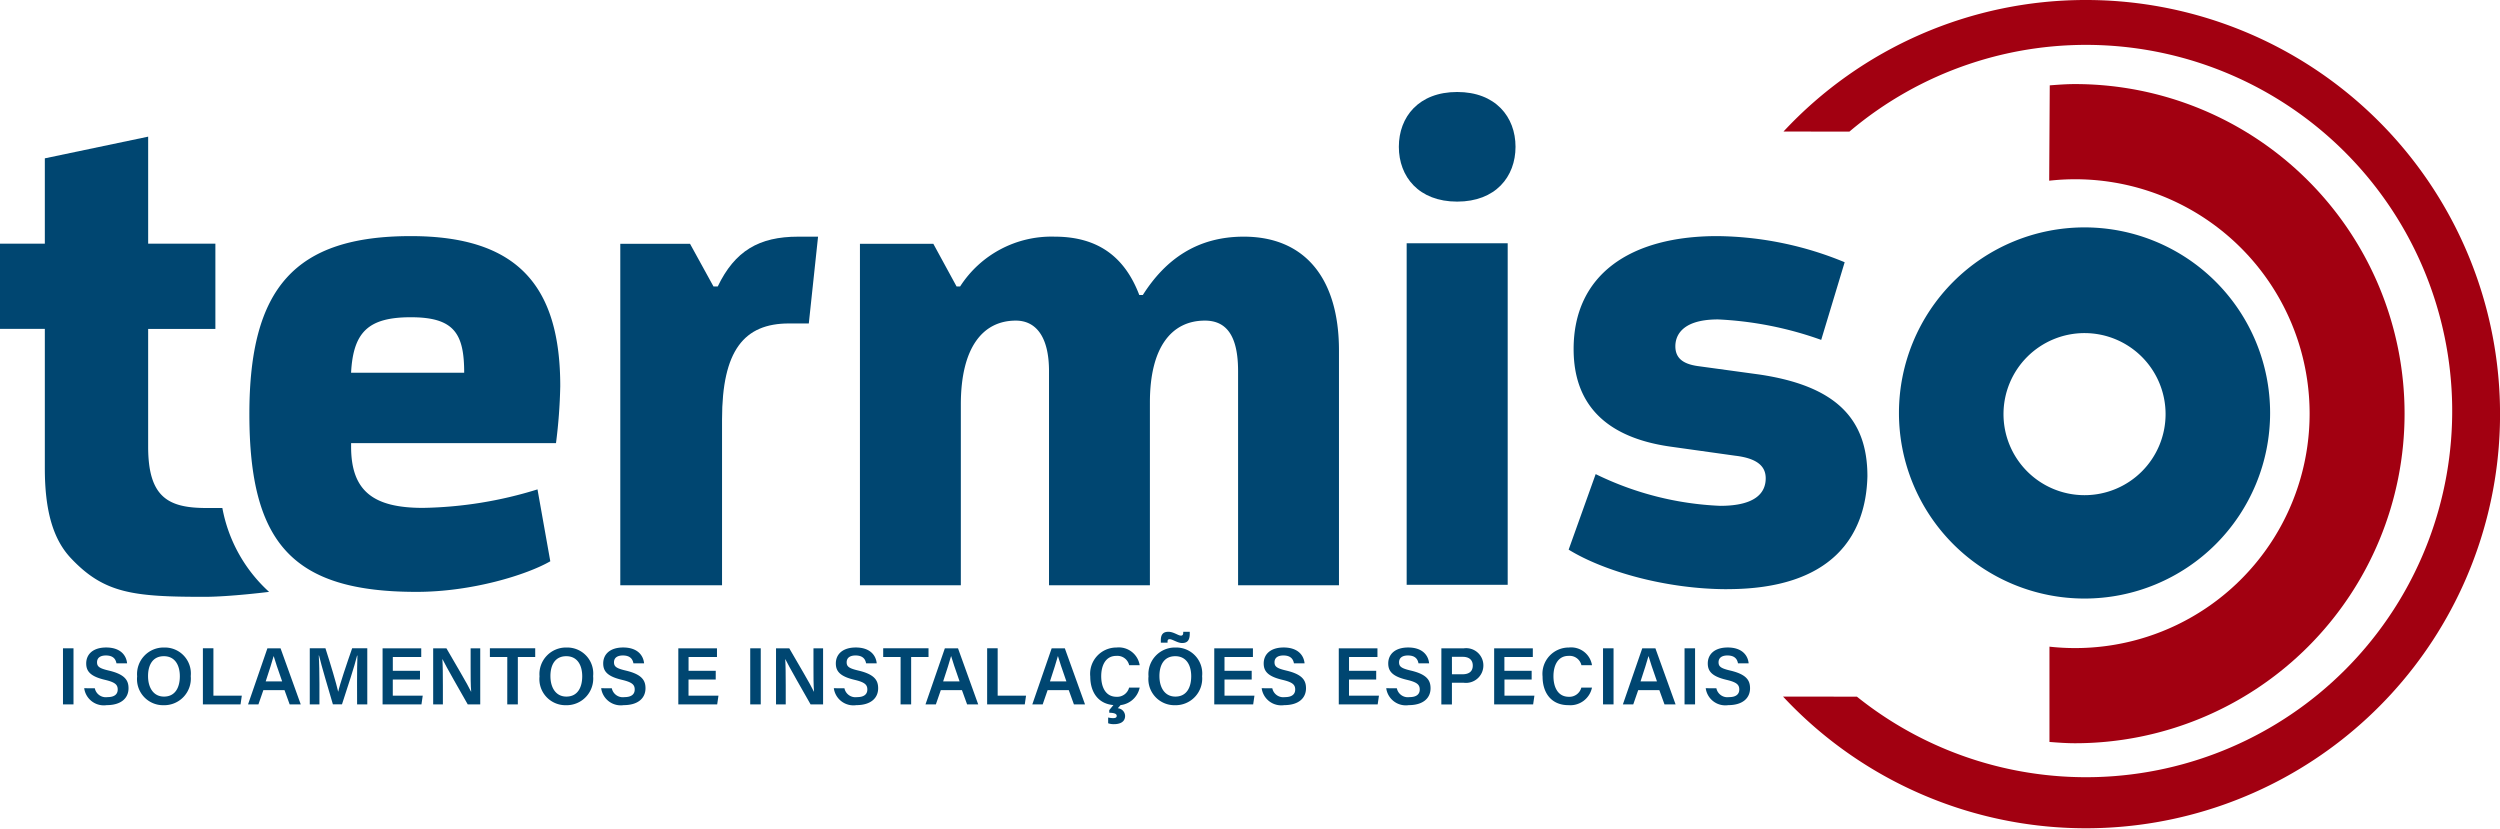 <svg id="logo-blue" xmlns="http://www.w3.org/2000/svg" xmlns:xlink="http://www.w3.org/1999/xlink" width="260" height="86.177" viewBox="0 0 260 86.177">
  <defs>
    <clipPath id="clip-path">
      <rect id="Retângulo_6" data-name="Retângulo 6" width="260" height="86.177" fill="none"/>
    </clipPath>
  </defs>
  <g id="Grupo_1" data-name="Grupo 1" clip-path="url(#clip-path)">
    <path id="Caminho_1" data-name="Caminho 1" d="M729.556,29.822c-.886,0-1.756.067-2.626.133l-.058,9.916a24.379,24.379,0,1,1,.028,48.46v9.91c.879.068,1.759.134,2.655.134a34.276,34.276,0,1,0,0-68.553" transform="translate(-513.756 -21.078)" fill="#a20011"/>
    <path id="Caminho_2" data-name="Caminho 2" d="M663.929,0A42.924,42.924,0,0,0,632.5,13.68l6.856.007a38.081,38.081,0,1,1,.78,58.766l-7.684-.01A43.07,43.07,0,1,0,663.929,0" transform="translate(-447.017)" fill="#a20011"/>
    <path id="Caminho_3" data-name="Caminho 3" d="M692.881,80.658a19.3,19.3,0,1,0,19.3,19.3,19.3,19.3,0,0,0-19.3-19.3m0,27.849a8.428,8.428,0,1,1,8.429-8.428,8.428,8.428,0,0,1-8.429,8.428" transform="translate(-476.09 -57.009)" fill="#004671"/>
    <path id="Caminho_4" data-name="Caminho 4" d="M23.125,87.091a15.612,15.612,0,0,0,4.859,8.723s-4.089.515-6.729.515c-7.4,0-10.435-.347-13.9-4.04C5.534,90.347,4.662,87.4,4.662,82.971V68.464H0V59.6H4.662V50.726l10.747-2.255V59.6H22.4v8.869H15.408V80.715c0,5.261,2.081,6.376,6.065,6.376Z" transform="translate(0 -34.259)" fill="#004671"/>
    <path id="Caminho_5" data-name="Caminho 5" d="M119.756,117.581c-2.44,1.406-8.137,3.182-13.909,3.182-12.875,0-17.387-5.032-17.387-18.5,0-13.1,4.735-18.5,16.795-18.5,11.171,0,15.537,5.253,15.537,15.612a54.261,54.261,0,0,1-.444,5.919H99.04v.371c0,4.661,2.368,6.363,7.472,6.363a42.28,42.28,0,0,0,11.913-1.924ZM110.8,97.974c0-4.07-1.034-5.772-5.548-5.772-4.44,0-5.992,1.555-6.215,5.772Z" transform="translate(-62.525 -59.208)" fill="#004671"/>
    <path id="Caminho_6" data-name="Caminho 6" d="M240.59,83.946l-.962,9.027h-2.07c-4.661,0-6.954,2.811-6.954,9.989V120.2H220.022V84.686h7.252l2.44,4.439h.444c1.777-3.7,4.292-5.179,8.362-5.179Z" transform="translate(-155.512 -59.333)" fill="#004671"/>
    <path id="Caminho_7" data-name="Caminho 7" d="M334.086,90.012h.366c2.348-3.7,5.65-6.067,10.493-6.067,6.383,0,9.905,4.366,9.905,11.838V120.2H344.357V97.929c0-3.626-1.173-5.253-3.449-5.253-3.447,0-5.721,2.738-5.721,8.509V120.2H324.694V97.929c0-3.626-1.394-5.253-3.449-5.253-3.447,0-5.721,2.811-5.721,8.73V120.2H305.031V84.685h7.631l2.419,4.439h.369a11.293,11.293,0,0,1,9.831-5.179c4.622,0,7.336,2.22,8.8,6.067" transform="translate(-215.597 -59.333)" fill="#004671"/>
    <path id="Caminho_8" data-name="Caminho 8" d="M502.254,32.629c3.994,0,6.067,2.591,6.067,5.7s-2.072,5.7-6.067,5.7-6.067-2.59-6.067-5.7,2.07-5.7,6.067-5.7m5.253,51.249H497V48.363h10.507Z" transform="translate(-350.707 -23.062)" fill="#004671"/>
    <path id="Caminho_9" data-name="Caminho 9" d="M572.917,120.484c-6.29,0-12.8-1.835-16.5-4.113l2.811-7.856a32.486,32.486,0,0,0,12.949,3.3c3.625,0,4.735-1.323,4.735-2.864,0-1.1-.667-2.056-3.181-2.35l-6.808-.955c-6.585-.955-9.989-4.333-9.989-10.134,0-7.71,5.846-11.749,14.945-11.749a35.48,35.48,0,0,1,13.244,2.717l-2.44,8.077a36.865,36.865,0,0,0-10.73-2.129c-4.068,0-4.438,1.983-4.438,2.79,0,1.248.813,1.837,2.293,2.057l6.436.881c7.916,1.175,11.246,4.553,11.246,10.574-.146,6.241-3.7,11.749-14.575,11.749" transform="translate(-393.278 -59.208)" fill="#004671"/>
    <rect id="Retângulo_2" data-name="Retângulo 2" width="1.094" height="5.833" transform="translate(6.55 67.424)" fill="#004671"/>
    <path id="Caminho_10" data-name="Caminho 10" d="M30.966,233.911a1.168,1.168,0,0,0,1.315.923c.754,0,1.067-.321,1.067-.79,0-.513-.284-.76-1.34-1.01-1.514-.359-1.936-.9-1.936-1.7,0-.965.719-1.661,2.073-1.661,1.494,0,2.1.822,2.178,1.646H33.218c-.076-.414-.318-.816-1.1-.816-.58,0-.92.249-.92.711s.276.637,1.245.865c1.685.4,2.03,1.038,2.03,1.835,0,1.023-.768,1.755-2.271,1.755a2.056,2.056,0,0,1-2.339-1.759Z" transform="translate(-21.106 -162.334)" fill="#004671"/>
    <path id="Caminho_11" data-name="Caminho 11" d="M54.22,232.651a2.771,2.771,0,0,1-2.824,3.025,2.713,2.713,0,0,1-2.75-3,2.761,2.761,0,0,1,2.827-3,2.7,2.7,0,0,1,2.747,2.977m-4.44,0c0,1.18.55,2.126,1.659,2.126,1.2,0,1.647-1,1.647-2.11,0-1.156-.506-2.09-1.66-2.09s-1.647.9-1.647,2.075" transform="translate(-34.383 -162.334)" fill="#004671"/>
    <path id="Caminho_12" data-name="Caminho 12" d="M71.97,229.961h1.094v4.927h2.953l-.132.907H71.97Z" transform="translate(-50.869 -162.538)" fill="#004671"/>
    <path id="Caminho_13" data-name="Caminho 13" d="M89.58,234.31l-.514,1.485H87.987L90,229.962h1.368l2.1,5.833H92.315l-.537-1.485Zm1.952-.907c-.463-1.335-.741-2.131-.877-2.628h-.009c-.143.548-.452,1.487-.824,2.628Z" transform="translate(-62.19 -162.538)" fill="#004671"/>
    <path id="Caminho_14" data-name="Caminho 14" d="M114.783,233.5c0-1.025.015-2.136.04-2.78h-.037c-.266,1.106-.973,3.242-1.57,5.07h-.944c-.453-1.561-1.184-3.978-1.442-5.084H110.8c.048.681.071,1.913.071,2.914v2.171h-1.005v-5.833h1.63c.526,1.623,1.138,3.68,1.322,4.506h.011c.141-.7.89-2.918,1.445-4.506h1.574v5.833h-1.059Z" transform="translate(-77.65 -162.537)" fill="#004671"/>
    <path id="Caminho_15" data-name="Caminho 15" d="M139.59,233.206h-2.828v1.681h3.114l-.132.907H135.7v-5.833h4.021v.907h-2.956V232.3h2.828Z" transform="translate(-95.912 -162.537)" fill="#004671"/>
    <path id="Caminho_16" data-name="Caminho 16" d="M153.65,235.794v-5.833h1.378c.766,1.328,2.275,3.875,2.563,4.511h.014c-.062-.657-.06-1.638-.06-2.594v-1.917h1v5.833h-1.3c-.676-1.183-2.307-4.036-2.623-4.7h-.014c.042.563.052,1.69.052,2.737v1.967Z" transform="translate(-108.6 -162.537)" fill="#004671"/>
    <path id="Caminho_17" data-name="Caminho 17" d="M175.576,230.868h-1.81v-.907h4.714v.907h-1.807v4.927h-1.1Z" transform="translate(-122.818 -162.538)" fill="#004671"/>
    <path id="Caminho_18" data-name="Caminho 18" d="M196.952,232.651a2.771,2.771,0,0,1-2.824,3.025,2.713,2.713,0,0,1-2.75-3,2.761,2.761,0,0,1,2.827-3,2.7,2.7,0,0,1,2.747,2.977m-4.44,0c0,1.18.55,2.126,1.659,2.126,1.2,0,1.647-1,1.647-2.11,0-1.156-.506-2.09-1.66-2.09s-1.647.9-1.647,2.075" transform="translate(-135.267 -162.334)" fill="#004671"/>
    <path id="Caminho_19" data-name="Caminho 19" d="M214.352,233.911a1.168,1.168,0,0,0,1.315.923c.754,0,1.067-.321,1.067-.79,0-.513-.284-.76-1.34-1.01-1.514-.359-1.936-.9-1.936-1.7,0-.965.719-1.661,2.073-1.661,1.494,0,2.1.822,2.178,1.646H216.6c-.076-.414-.318-.816-1.1-.816-.58,0-.92.249-.92.711s.276.637,1.246.865c1.685.4,2.03,1.038,2.03,1.835,0,1.023-.768,1.755-2.271,1.755a2.056,2.056,0,0,1-2.339-1.759Z" transform="translate(-150.724 -162.334)" fill="#004671"/>
    <path id="Caminho_20" data-name="Caminho 20" d="M244.489,233.206h-2.828v1.681h3.114l-.132.907H240.6v-5.833h4.021v.907h-2.956V232.3h2.828Z" transform="translate(-170.055 -162.537)" fill="#004671"/>
    <rect id="Retângulo_3" data-name="Retângulo 3" width="1.094" height="5.833" transform="translate(78.024 67.424)" fill="#004671"/>
    <path id="Caminho_21" data-name="Caminho 21" d="M275.264,235.794v-5.833h1.378c.766,1.328,2.275,3.875,2.563,4.511h.014c-.062-.657-.06-1.638-.06-2.594v-1.917h1v5.833h-1.3c-.676-1.183-2.307-4.036-2.623-4.7h-.014c.042.563.052,1.69.052,2.737v1.967Z" transform="translate(-194.558 -162.537)" fill="#004671"/>
    <path id="Caminho_22" data-name="Caminho 22" d="M296.866,233.911a1.168,1.168,0,0,0,1.315.923c.754,0,1.067-.321,1.067-.79,0-.513-.284-.76-1.34-1.01-1.514-.359-1.936-.9-1.936-1.7,0-.965.719-1.661,2.073-1.661,1.494,0,2.1.822,2.178,1.646h-1.105c-.076-.414-.318-.816-1.1-.816-.58,0-.92.249-.92.711s.276.637,1.245.865c1.685.4,2.03,1.038,2.03,1.835,0,1.023-.768,1.755-2.271,1.755a2.056,2.056,0,0,1-2.339-1.759Z" transform="translate(-209.045 -162.334)" fill="#004671"/>
    <path id="Caminho_23" data-name="Caminho 23" d="M315.086,230.868h-1.81v-.907h4.714v.907h-1.807v4.927h-1.1Z" transform="translate(-221.424 -162.538)" fill="#004671"/>
    <path id="Caminho_24" data-name="Caminho 24" d="M329.874,234.31l-.514,1.485h-1.079l2.014-5.833h1.368l2.1,5.833h-1.154l-.537-1.485Zm1.952-.907c-.463-1.335-.741-2.131-.877-2.628h-.008c-.143.548-.452,1.487-.824,2.628Z" transform="translate(-232.03 -162.538)" fill="#004671"/>
    <path id="Caminho_25" data-name="Caminho 25" d="M350.155,229.961h1.094v4.927H354.2l-.132.907h-3.915Z" transform="translate(-247.491 -162.538)" fill="#004671"/>
    <path id="Caminho_26" data-name="Caminho 26" d="M367.765,234.31l-.514,1.485h-1.079l2.014-5.833h1.368l2.1,5.833H370.5l-.537-1.485Zm1.952-.907c-.463-1.335-.741-2.131-.877-2.628h-.009c-.143.548-.452,1.487-.824,2.628Z" transform="translate(-258.812 -162.538)" fill="#004671"/>
    <path id="Caminho_27" data-name="Caminho 27" d="M391.871,233.843a2.3,2.3,0,0,1-2.449,1.828c-1.813,0-2.69-1.314-2.69-2.969a2.737,2.737,0,0,1,2.74-3.027,2.2,2.2,0,0,1,2.4,1.843h-1.094a1.258,1.258,0,0,0-1.339-.972c-1.125,0-1.569,1.016-1.569,2.118,0,1.041.4,2.137,1.6,2.137a1.279,1.279,0,0,0,1.3-.957Zm-1.924,1.749-.352.4a.82.82,0,0,1,.759.794c0,.709-.658.861-1.143.861a1.757,1.757,0,0,1-.619-.092v-.6a2.6,2.6,0,0,0,.495.065c.293,0,.394-.077.394-.239,0-.262-.384-.311-.775-.323v-.271l.565-.688Z" transform="translate(-273.344 -162.334)" fill="#004671"/>
    <path id="Caminho_28" data-name="Caminho 28" d="M412.963,228.7a2.771,2.771,0,0,1-2.824,3.025,2.713,2.713,0,0,1-2.75-3,2.761,2.761,0,0,1,2.827-3,2.7,2.7,0,0,1,2.748,2.977m-4.44,0c0,1.18.55,2.126,1.659,2.126,1.2,0,1.647-1,1.647-2.11,0-1.156-.506-2.09-1.66-2.09s-1.647.9-1.647,2.075m.147-3.483v-.257c0-.663.309-.874.782-.874.551,0,1.024.4,1.311.4.138,0,.236-.069.236-.319v-.08h.679v.2c0,.749-.307.968-.8.968-.468,0-.994-.4-1.292-.4-.131,0-.217.063-.217.233v.128Z" transform="translate(-287.944 -158.383)" fill="#004671"/>
    <path id="Caminho_29" data-name="Caminho 29" d="M434.606,233.206h-2.828v1.681h3.115l-.133.907h-4.047v-5.833h4.021v.907h-2.956V232.3h2.828Z" transform="translate(-304.43 -162.537)" fill="#004671"/>
    <path id="Caminho_30" data-name="Caminho 30" d="M448.633,233.911a1.168,1.168,0,0,0,1.315.923c.754,0,1.067-.321,1.067-.79,0-.513-.284-.76-1.34-1.01-1.515-.359-1.936-.9-1.936-1.7,0-.965.719-1.661,2.073-1.661,1.494,0,2.1.822,2.177,1.646h-1.105c-.076-.414-.318-.816-1.1-.816-.58,0-.92.249-.92.711s.276.637,1.245.865c1.685.4,2.03,1.038,2.03,1.835,0,1.023-.768,1.755-2.271,1.755a2.056,2.056,0,0,1-2.339-1.759Z" transform="translate(-316.314 -162.334)" fill="#004671"/>
    <path id="Caminho_31" data-name="Caminho 31" d="M478.769,233.206h-2.828v1.681h3.115l-.133.907h-4.046v-5.833H478.9v.907h-2.956V232.3h2.828Z" transform="translate(-335.645 -162.537)" fill="#004671"/>
    <path id="Caminho_32" data-name="Caminho 32" d="M492.8,233.911a1.168,1.168,0,0,0,1.315.923c.754,0,1.067-.321,1.067-.79,0-.513-.284-.76-1.34-1.01-1.515-.359-1.936-.9-1.936-1.7,0-.965.719-1.661,2.073-1.661,1.494,0,2.1.822,2.177,1.646h-1.105c-.076-.414-.318-.816-1.1-.816-.58,0-.92.249-.92.711s.276.637,1.246.865c1.685.4,2.03,1.038,2.03,1.835,0,1.023-.768,1.755-2.271,1.755a2.056,2.056,0,0,1-2.339-1.759Z" transform="translate(-347.529 -162.334)" fill="#004671"/>
    <path id="Caminho_33" data-name="Caminho 33" d="M511.273,229.962h2.345a1.79,1.79,0,0,1,2.023,1.769,1.81,1.81,0,0,1-2.058,1.811H512.37V235.8h-1.1Zm1.1,2.7h1.1c.657,0,1.065-.281,1.065-.905,0-.639-.452-.909-1.038-.909H512.37Z" transform="translate(-361.37 -162.538)" fill="#004671"/>
    <path id="Caminho_34" data-name="Caminho 34" d="M533.9,233.206h-2.828v1.681h3.115l-.133.907H530v-5.833h4.021v.907h-2.956V232.3H533.9Z" transform="translate(-374.608 -162.537)" fill="#004671"/>
    <path id="Caminho_35" data-name="Caminho 35" d="M552.3,233.843a2.3,2.3,0,0,1-2.449,1.828c-1.814,0-2.69-1.314-2.69-2.969a2.737,2.737,0,0,1,2.74-3.027,2.195,2.195,0,0,1,2.4,1.843H551.2a1.257,1.257,0,0,0-1.339-.972c-1.125,0-1.569,1.016-1.569,2.117,0,1.041.4,2.137,1.6,2.137a1.279,1.279,0,0,0,1.3-.957Z" transform="translate(-386.733 -162.334)" fill="#004671"/>
    <rect id="Retângulo_4" data-name="Retângulo 4" width="1.094" height="5.833" transform="translate(166.715 67.424)" fill="#004671"/>
    <path id="Caminho_36" data-name="Caminho 36" d="M577.247,234.31l-.514,1.485h-1.079l2.014-5.833h1.367l2.1,5.833h-1.154l-.537-1.485Zm1.952-.907c-.463-1.335-.741-2.131-.877-2.628h-.008c-.143.548-.452,1.487-.824,2.628Z" transform="translate(-406.874 -162.538)" fill="#004671"/>
    <rect id="Retângulo_5" data-name="Retângulo 5" width="1.094" height="5.833" transform="translate(175.193 67.424)" fill="#004671"/>
    <path id="Caminho_37" data-name="Caminho 37" d="M606.153,233.911a1.168,1.168,0,0,0,1.315.923c.754,0,1.067-.321,1.067-.79,0-.513-.283-.76-1.34-1.01-1.515-.359-1.936-.9-1.936-1.7,0-.965.719-1.661,2.073-1.661,1.494,0,2.1.822,2.177,1.646H608.4c-.076-.414-.318-.816-1.1-.816-.58,0-.92.249-.92.711s.276.637,1.245.865c1.685.4,2.03,1.038,2.03,1.835,0,1.023-.768,1.755-2.271,1.755a2.056,2.056,0,0,1-2.339-1.759Z" transform="translate(-427.65 -162.334)" fill="#004671"/>
  </g>
</svg>
